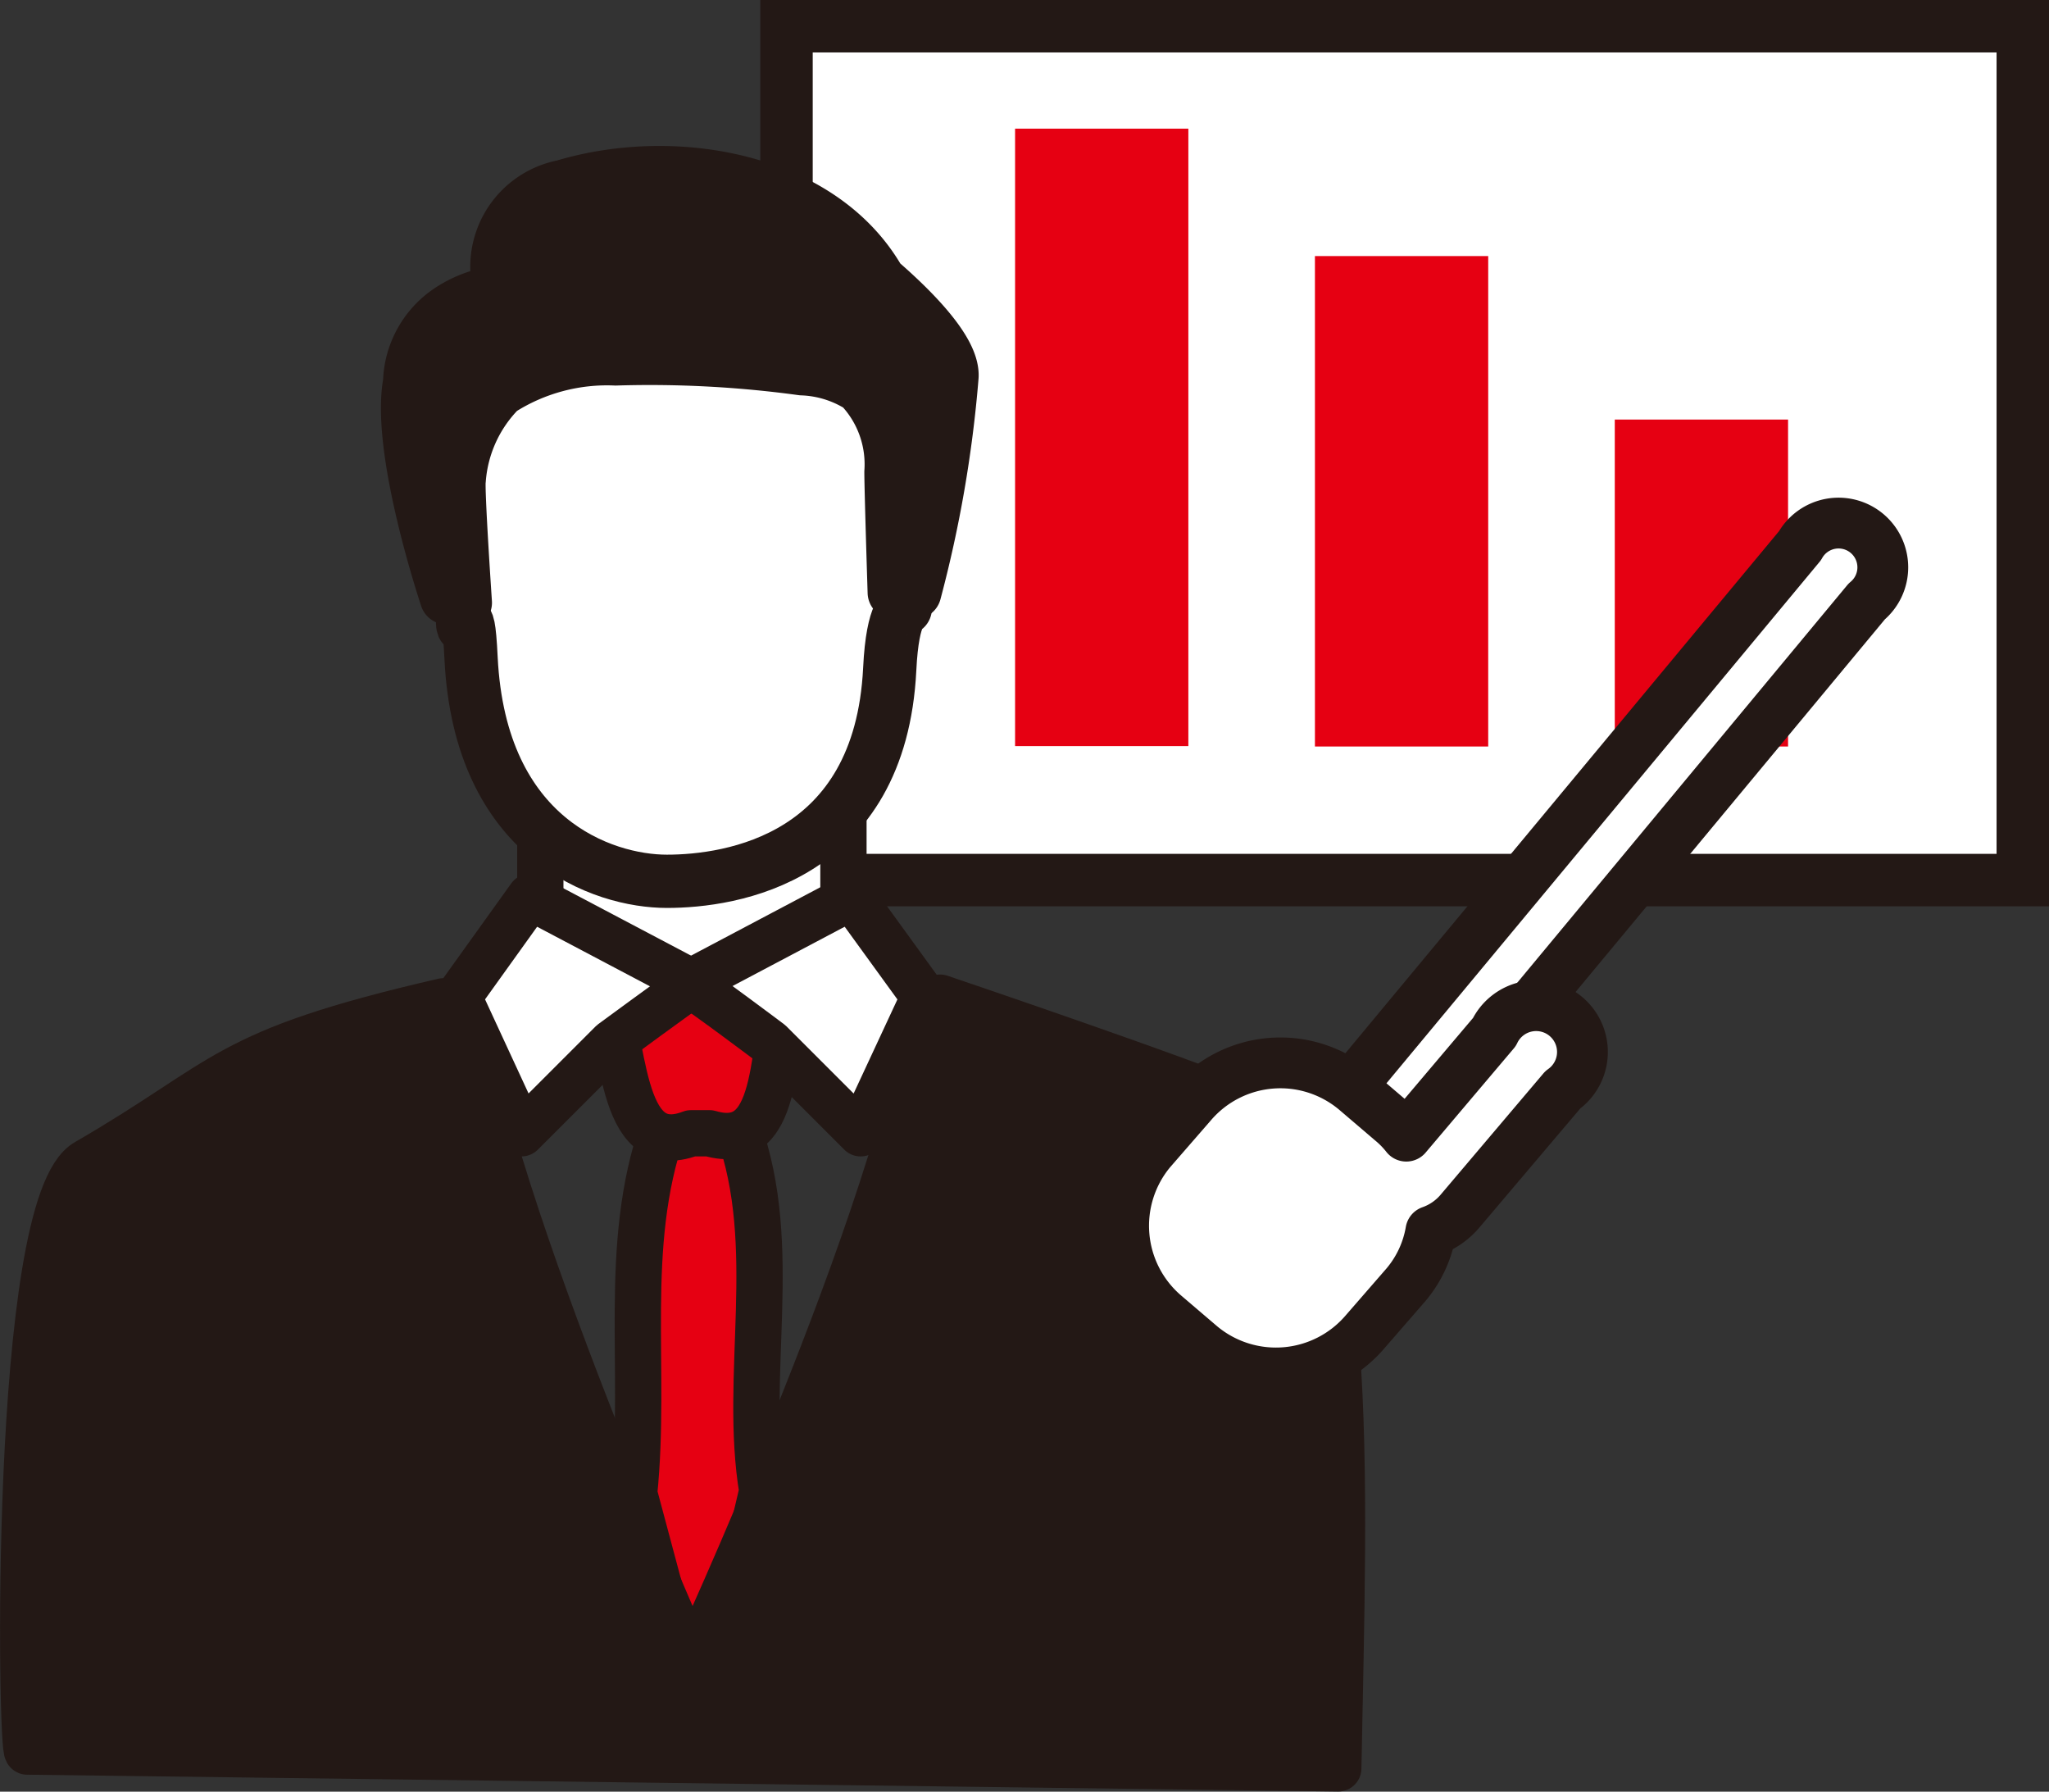 <svg xmlns="http://www.w3.org/2000/svg" viewBox="0 0 50.02 43.73"><rect x="0" y="0" width="50.02" height="43.73" fill="#333333" stroke="none"/><defs><style>.cls-1,.cls-10,.cls-5,.cls-6,.cls-8{fill:#fff;}.cls-1,.cls-10,.cls-3,.cls-4,.cls-5,.cls-6,.cls-7,.cls-9{stroke:#231815;}.cls-1{stroke-miterlimit:10;stroke-width:1.28px;}.cls-2,.cls-3{fill:#e60012;}.cls-10,.cls-3,.cls-4,.cls-5,.cls-6,.cls-7,.cls-9{stroke-linejoin:round;}.cls-3,.cls-4,.cls-5{stroke-width:1.13px;}.cls-4,.cls-7{fill:#231815;}.cls-6,.cls-7{stroke-width:1.3px;}.cls-9{fill:none;}.cls-10,.cls-9{stroke-width:1.24px;}</style></defs><g id="レイヤー_2" data-name="レイヤー 2"><g id="レイヤー_1-2" data-name="レイヤー 1"><rect class="cls-1" x="19.2" y="0.64" width="30.18" height="20.84"/><rect class="cls-2" x="39.42" y="10.24" width="4.23" height="7.98"/><rect class="cls-2" x="32.1" y="6.25" width="4.23" height="11.97"/><rect class="cls-2" x="24.78" y="3.14" width="4.23" height="15.07"/><path class="cls-3" d="M16.18,27.56c-1,2.88-.39,5.85-.7,8.89l1.66,6.2,1.47-6.26c-.47-2.82.45-5.95-.59-8.83Z"/><path class="cls-4" d="M.67,42.75l32,.41c.13-7,.49-15-2.21-16.12-1.51-.66-7.51-2.69-7.51-2.69l-.27.09c-.63,5-5.78,16.15-5.78,16.15s-5-11.15-5.64-16.15l-.44,0c-5.42,1.25-5.19,1.89-8.7,3.92C.29,29.37.51,42.9.67,42.75Z"/><rect class="cls-5" x="13.19" y="19.68" width="7.4" height="4.42"/><path class="cls-3" d="M16.87,27.66h.45c1.87.55,1.45-2.42,2-3.68l-4.63.09C15.29,25.28,15.05,28.36,16.87,27.66Z"/><path class="cls-5" d="M11.19,24.33l1.54,3.33,2.21-2.21s1.62-1.19,2-1.45l-4-2.11Z"/><path class="cls-5" d="M16.8,24c.42.26,2,1.45,2,1.45l2.21,2.21,1.55-3.33-1.77-2.44Z"/><path class="cls-6" d="M11.29,15.07c0,.71.13-.69.21,1,.22,4.42,3.22,5.44,4.78,5.44s5.21-.54,5.44-5.18c.07-1.46.38-1.48.38-1.48l.48-4.9L20.23,8.21l-9.37.14Z"/><path class="cls-7" d="M21.47,6.85c-1.41-2.48-5-3.12-7.72-2.3a2,2,0,0,0-1.62,2c0,.2,0,.57.15.57a2.77,2.77,0,0,0-1.36.49A2.18,2.18,0,0,0,10,9.33c-.31,1.66.9,5.26.9,5.26l.46.12s-.19-2.8-.15-3a3.47,3.47,0,0,1,1-2.19,4.83,4.83,0,0,1,2.82-.76A27.43,27.43,0,0,1,19.58,9,2.83,2.83,0,0,1,21,9.44a2.74,2.74,0,0,1,.75,2.08c0,.43.08,2.94.08,2.94h.5a29.85,29.85,0,0,0,.91-5.27C23.28,8.47,22,7.31,21.47,6.85Z"/><path class="cls-8" d="M31.93,31.11a1.08,1.08,0,1,1-1.64-1.36L43.94,13.32a1.08,1.08,0,1,1,1.63,1.36Z"/><path class="cls-9" d="M31.93,31.11a1.08,1.08,0,1,1-1.64-1.36L43.94,13.32a1.08,1.08,0,1,1,1.63,1.36Z"/><path class="cls-10" d="M34.93,30.05a1.65,1.65,0,0,0,.72-.5l2.5-2.95a1.13,1.13,0,1,0-1.67-1.41l-2.15,2.54a2.38,2.38,0,0,0-.35-.36l-.89-.76a2.85,2.85,0,0,0-4,.33l-1,1.15a2.86,2.86,0,0,0,.34,4l.89.76a2.86,2.86,0,0,0,4-.34l1-1.15A2.74,2.74,0,0,0,34.93,30.05Z"/></g></g></svg>